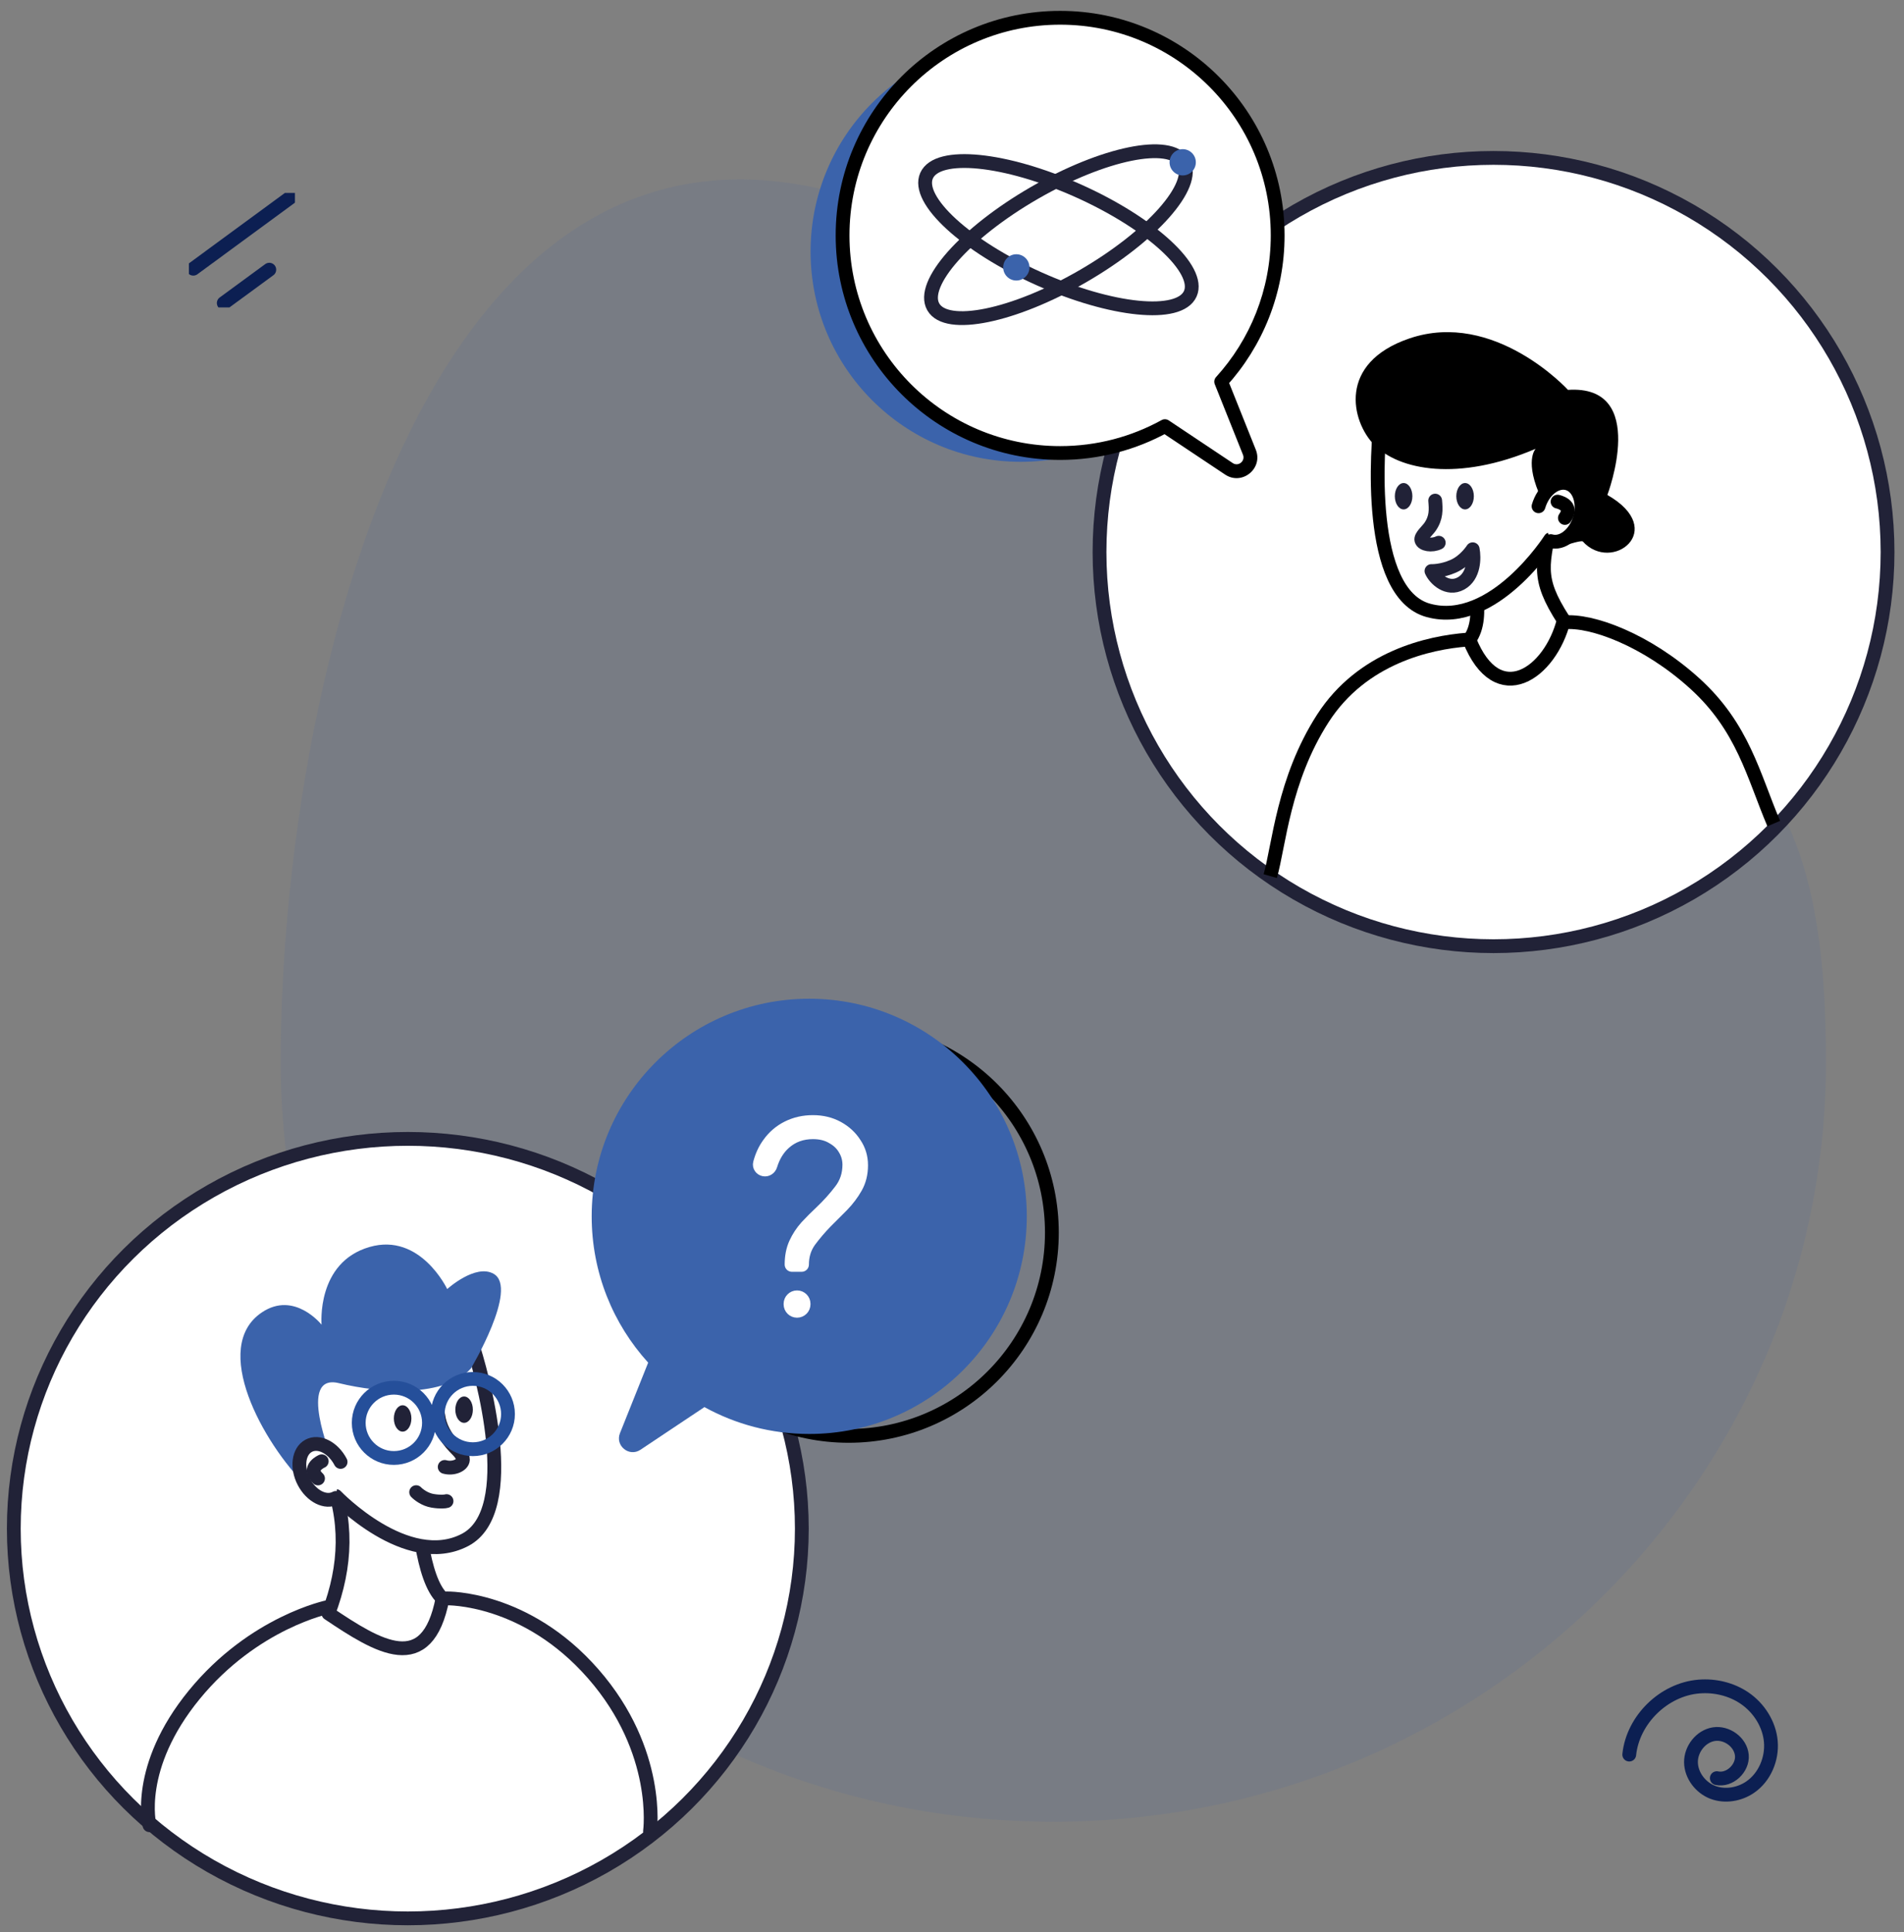 <svg width="138" height="140" viewBox="0 0 138 140" fill="none" xmlns="http://www.w3.org/2000/svg">
<rect x="0" y="0" width="138" height="140" fill="#808080" stroke="none"/>
<g clip-path="url(#clip0_407_466)">
<path d="M21.06 14.298L14.01 19.47" stroke="#0C1F52" stroke-linecap="round" stroke-linejoin="round"/>
<path d="M19.518 19.54L16.218 21.958" stroke="#0C1F52" stroke-linecap="round" stroke-linejoin="round"/>
</g>
<path d="M132.346 76.941C132.346 107.349 107.274 132 76.346 132C45.418 132 20.346 107.349 20.346 76.941C20.346 46.533 33.609 -8.545 76.346 21.882C119.083 52.309 132.346 46.533 132.346 76.941Z" fill="#3B63AB" fill-opacity="0.1"/>
<ellipse cx="29.558" cy="110.76" rx="28.558" ry="28.24" fill="white" stroke="#212237" stroke-linecap="round" stroke-linejoin="round"/>
<path d="M32.075 115.824C30.558 114.385 30.292 109.848 29.923 106.284L23.799 106.646C25.238 110.084 25.108 113.456 23.802 116.901C27.414 119.325 30.966 121.542 32.071 115.827L32.075 115.824Z" fill="white" stroke="#212237" stroke-linecap="round" stroke-linejoin="round"/>
<path d="M34.153 97.166C34.931 99.451 37.735 109.48 33.701 111.581C29.49 113.774 24.346 108.398 24.346 108.398C24.346 108.398 20.879 108.262 22.411 105.473C22.411 105.473 19.32 100.212 22.6 98.019C25.88 95.825 33.338 94.766 34.156 97.166L34.153 97.166Z" fill="white" stroke="#212237" stroke-linecap="round" stroke-linejoin="round"/>
<path d="M22.205 107.676C21.82 106.115 21.952 104.816 24.042 105.673C24.042 105.673 21.504 99.474 24.566 100.22C27.627 100.966 32.235 101.256 34.135 99.151C34.135 99.151 37.594 93.354 35.788 92.302C34.469 91.536 32.412 93.402 32.412 93.402C32.412 93.402 30.471 89.292 26.791 90.351C22.904 91.468 23.308 95.984 23.308 95.984C23.308 95.984 21.339 93.507 18.98 95.093C15.228 97.613 19.052 104.546 22.206 107.672" fill="#3B63AB"/>
<path d="M24.339 108.538C23.605 108.939 22.567 108.414 22.024 107.372C21.48 106.331 21.631 105.158 22.367 104.76C23.101 104.359 24.143 104.885 24.686 105.927" fill="white"/>
<path d="M24.339 108.538C23.605 108.939 22.567 108.414 22.024 107.372C21.48 106.331 21.631 105.158 22.367 104.76C23.101 104.359 24.143 104.885 24.686 105.927" stroke="#212237" stroke-linecap="round" stroke-linejoin="round"/>
<path d="M31.763 102.548C31.861 103.346 32.275 104.149 32.952 104.849C33.227 105.137 33.561 105.436 33.551 105.761C33.538 106.174 32.828 106.462 32.232 106.289" stroke="#212237" stroke-linecap="round" stroke-linejoin="round"/>
<path d="M23.319 105.88C23.319 105.88 22.213 106.352 23.049 107.124" stroke="#212237" stroke-linecap="round" stroke-linejoin="round"/>
<path d="M32.375 115.816C32.375 115.816 38.093 115.667 43.005 121.292C47.918 126.916 47.112 132.689 47.112 132.689" stroke="#212237" stroke-linecap="round" stroke-linejoin="round"/>
<path d="M10.836 132.251C10.836 132.251 9.767 128.062 14.086 122.79C18.406 117.518 23.795 116.435 23.795 116.435" stroke="#212237" stroke-linecap="round" stroke-linejoin="round"/>
<circle cx="61.508" cy="89.308" r="14.731" stroke="black"/>
<path fill-rule="evenodd" clip-rule="evenodd" d="M58.652 103.901C67.361 103.901 74.42 96.841 74.42 88.133C74.42 79.425 67.361 72.365 58.652 72.365C49.944 72.365 42.885 79.425 42.885 88.133C42.885 92.214 44.435 95.933 46.979 98.733L44.935 103.843C44.57 104.755 45.601 105.591 46.418 105.047L51.056 101.954C53.309 103.195 55.898 103.901 58.652 103.901Z" fill="#3B63AB"/>
<path d="M58.261 88.712L58.261 88.712L58.259 88.715C57.914 89.1 57.635 89.525 57.422 89.99C57.203 90.469 57.097 91.016 57.097 91.626C57.097 91.792 57.232 91.927 57.398 91.927H58.102C58.269 91.927 58.404 91.792 58.404 91.626C58.404 91.035 58.562 90.523 58.875 90.082C59.223 89.61 59.616 89.149 60.052 88.7L61.232 87.52L61.232 87.52L61.234 87.518C61.64 87.099 61.982 86.646 62.258 86.159C62.546 85.651 62.687 85.072 62.687 84.429C62.687 83.803 62.517 83.233 62.175 82.726C61.849 82.211 61.401 81.799 60.838 81.49C60.268 81.178 59.627 81.025 58.921 81.025C58.216 81.025 57.566 81.171 56.974 81.468C56.382 81.763 55.891 82.188 55.502 82.737C55.19 83.168 54.962 83.664 54.815 84.224C54.72 84.589 54.967 84.931 55.313 85.001C55.672 85.075 56.003 84.844 56.103 84.517C56.301 83.872 56.613 83.37 57.033 82.999L57.033 82.999C57.547 82.543 58.172 82.313 58.921 82.313C59.435 82.313 59.857 82.42 60.195 82.623L60.195 82.623L60.203 82.628C60.563 82.825 60.83 83.083 61.01 83.399L61.01 83.399L61.012 83.402C61.195 83.71 61.285 84.039 61.285 84.391C61.285 85.054 61.091 85.627 60.705 86.118L60.705 86.118L60.703 86.121C60.305 86.643 59.85 87.148 59.338 87.635C58.966 87.981 58.608 88.34 58.261 88.712ZM57.021 94.504C57.021 94.917 57.356 95.252 57.769 95.252C58.183 95.252 58.518 94.917 58.518 94.504V94.472C58.518 94.059 58.183 93.724 57.769 93.724C57.356 93.724 57.021 94.059 57.021 94.472V94.504Z" fill="white" stroke="white" stroke-width="0.45"/>
<circle cx="108.25" cy="40" r="28.558" fill="white" stroke="#212237" stroke-linejoin="round"/>
<circle r="15.231" transform="matrix(-1 0 0 1 73.981 18.231)" fill="#3B63AB"/>
<path fill-rule="evenodd" clip-rule="evenodd" d="M76.837 32.824C68.128 32.824 61.069 25.765 61.069 17.056C61.069 8.348 68.128 1.288 76.837 1.288C85.545 1.288 92.604 8.348 92.604 17.056C92.604 21.137 91.054 24.856 88.51 27.656L90.554 32.766C90.919 33.678 89.888 34.514 89.071 33.97L84.432 30.877C82.179 32.118 79.59 32.824 76.837 32.824Z" fill="white"/>
<path d="M88.51 27.656L88.046 27.842C87.975 27.664 88.011 27.461 88.14 27.32L88.51 27.656ZM90.554 32.766L90.09 32.952L90.554 32.766ZM89.071 33.97L89.348 33.554L89.348 33.554L89.071 33.97ZM84.432 30.877L84.191 30.439C84.354 30.349 84.554 30.358 84.71 30.461L84.432 30.877ZM61.569 17.056C61.569 25.488 68.404 32.324 76.837 32.324V33.324C67.852 33.324 60.569 26.041 60.569 17.056H61.569ZM76.837 1.788C68.404 1.788 61.569 8.624 61.569 17.056H60.569C60.569 8.072 67.852 0.788 76.837 0.788V1.788ZM92.104 17.056C92.104 8.624 85.269 1.788 76.837 1.788V0.788C85.821 0.788 93.104 8.072 93.104 17.056H92.104ZM88.14 27.32C90.603 24.608 92.104 21.008 92.104 17.056H93.104C93.104 21.266 91.504 25.104 88.88 27.992L88.14 27.32ZM90.09 32.952L88.046 27.842L88.974 27.47L91.018 32.581L90.09 32.952ZM89.348 33.554C89.757 33.826 90.272 33.408 90.09 32.952L91.018 32.581C91.566 33.948 90.019 35.203 88.794 34.386L89.348 33.554ZM84.71 30.461L89.348 33.554L88.794 34.386L84.155 31.293L84.71 30.461ZM76.837 32.324C79.504 32.324 82.01 31.64 84.191 30.439L84.673 31.315C82.348 32.596 79.677 33.324 76.837 33.324V32.324Z" fill="black"/>
<ellipse cx="76.714" cy="17.005" rx="10.471" ry="3.49" transform="rotate(24.132 76.714 17.005)" stroke="#212237" stroke-linejoin="round"/>
<ellipse cx="76.714" cy="17.005" rx="10.471" ry="3.49" transform="rotate(-30 76.714 17.005)" stroke="#212237" stroke-linejoin="round"/>
<circle cx="85.721" cy="11.76" r="0.952" fill="#3B63AB"/>
<circle cx="73.663" cy="19.375" r="0.952" fill="#3B63AB"/>
<path d="M106.346 46.346C103.596 46.558 98.731 47.615 95.875 52.058C93.019 56.5 92.702 61.26 92.067 63.481" stroke="black"/>
<path d="M113.327 45.097C115.337 44.886 119.356 46.364 122.846 49.533C126.337 52.702 127.077 56.188 128.558 59.673" stroke="black"/>
<path d="M106.503 46.356C107.747 44.601 106.633 41.78 106.271 38.158L112.552 37.212C111.8 40.936 111.306 41.797 113.337 44.944C112.37 48.779 108.543 51.48 106.501 46.356H106.503Z" fill="white" stroke="black" stroke-linecap="round" stroke-linejoin="round"/>
<path d="M100.111 29.996C99.793 32.434 99.014 43.002 103.535 44.229C108.255 45.512 112.367 39.073 112.367 39.073C112.367 39.073 115.856 38.2 113.728 35.753C113.728 35.753 115.78 29.864 112.003 28.384C108.226 26.902 100.446 27.438 100.111 29.999V29.996Z" fill="white" stroke="black" stroke-linecap="round" stroke-linejoin="round"/>
<path d="M99.59 32.223C101.397 34.068 105.683 34.919 111.301 32.518C111.301 32.518 110.431 33.411 111.741 36.181C111.741 36.181 112.577 34.935 113.962 34.912C115.231 35.547 112.135 38.441 112.058 39.672C112.032 40.085 114.305 39.134 114.708 39.222C116.818 41.576 120.943 38.403 116.5 35.864C116.5 35.864 119.543 27.861 113.644 28.249C113.644 28.249 108.319 22.421 102.151 24.523C96.929 26.301 97.938 30.534 99.589 32.22L99.59 32.223Z" fill="black"/>
<path d="M112.4 39.207C113.226 39.448 114.169 38.706 114.507 37.552C114.845 36.401 114.448 35.27 113.622 35.029C112.796 34.789 111.85 35.53 111.512 36.682" fill="white"/>
<path d="M112.4 39.207C113.226 39.448 114.169 38.706 114.507 37.552C114.845 36.401 114.448 35.27 113.622 35.029C112.796 34.789 111.85 35.53 111.512 36.682" stroke="black" stroke-linecap="round" stroke-linejoin="round"/>
<path d="M112.89 36.348C112.89 36.348 114.107 36.582 113.422 37.529" stroke="black" stroke-linecap="round" stroke-linejoin="round"/>
<path d="M118.086 127.133C118.353 124.594 120.6 122.405 123.144 122.202C124.299 122.107 125.492 122.392 126.451 123.046C127.491 123.757 128.24 124.931 128.348 126.187C128.456 127.45 127.898 128.77 126.857 129.487C126.076 130.027 125.029 130.204 124.141 129.868C123.252 129.525 122.573 128.643 122.56 127.691C122.548 126.739 123.271 125.806 124.21 125.654C125.15 125.502 126.165 126.232 126.248 127.184C126.33 128.129 125.359 129.043 124.433 128.84" stroke="#0C1F52" stroke-linecap="round" stroke-linejoin="round"/>
<path d="M104.02 36.273C104.076 36.924 104.112 37.507 103.642 38.182C103.45 38.456 102.95 38.875 103.019 39.13C103.106 39.458 103.784 39.564 104.278 39.325" stroke="#212237" stroke-linecap="round" stroke-linejoin="round"/>
<ellipse cx="106.187" cy="35.955" rx="0.636" ry="0.955" fill="#212237"/>
<ellipse cx="101.732" cy="35.955" rx="0.636" ry="0.955" fill="#212237"/>
<path d="M105.886 42.277C106.86 41.745 106.861 40.402 106.74 39.797C106.74 39.797 106.209 40.642 105.335 41.027C104.461 41.411 103.751 41.376 103.751 41.376C104.003 41.952 104.911 42.809 105.886 42.277Z" stroke="#212237" stroke-linecap="round" stroke-linejoin="round"/>
<path d="M32.364 108.766C32.263 108.797 31.92 108.837 31.358 108.745C30.796 108.654 30.327 108.289 30.163 108.117" stroke="#212237" stroke-linecap="round" stroke-linejoin="round"/>
<ellipse rx="0.636" ry="0.955" transform="matrix(-1 0 0 1 29.182 102.777)" fill="#212237"/>
<ellipse rx="0.636" ry="0.955" transform="matrix(-1 0 0 1 33.637 102.141)" fill="#212237"/>
<circle r="2.546" transform="matrix(-1 0 0 1 34.273 102.459)" stroke="#254F9A" stroke-linecap="round" stroke-linejoin="round"/>
<circle r="2.546" transform="matrix(-1 0 0 1 28.546 103.095)" stroke="#254F9A" stroke-linecap="round" stroke-linejoin="round"/>
<defs>
<clipPath id="clip0_407_466">
<rect width="7.685" height="8.294" fill="white" transform="translate(13.692 13.981)"/>
</clipPath>
</defs>
</svg>
